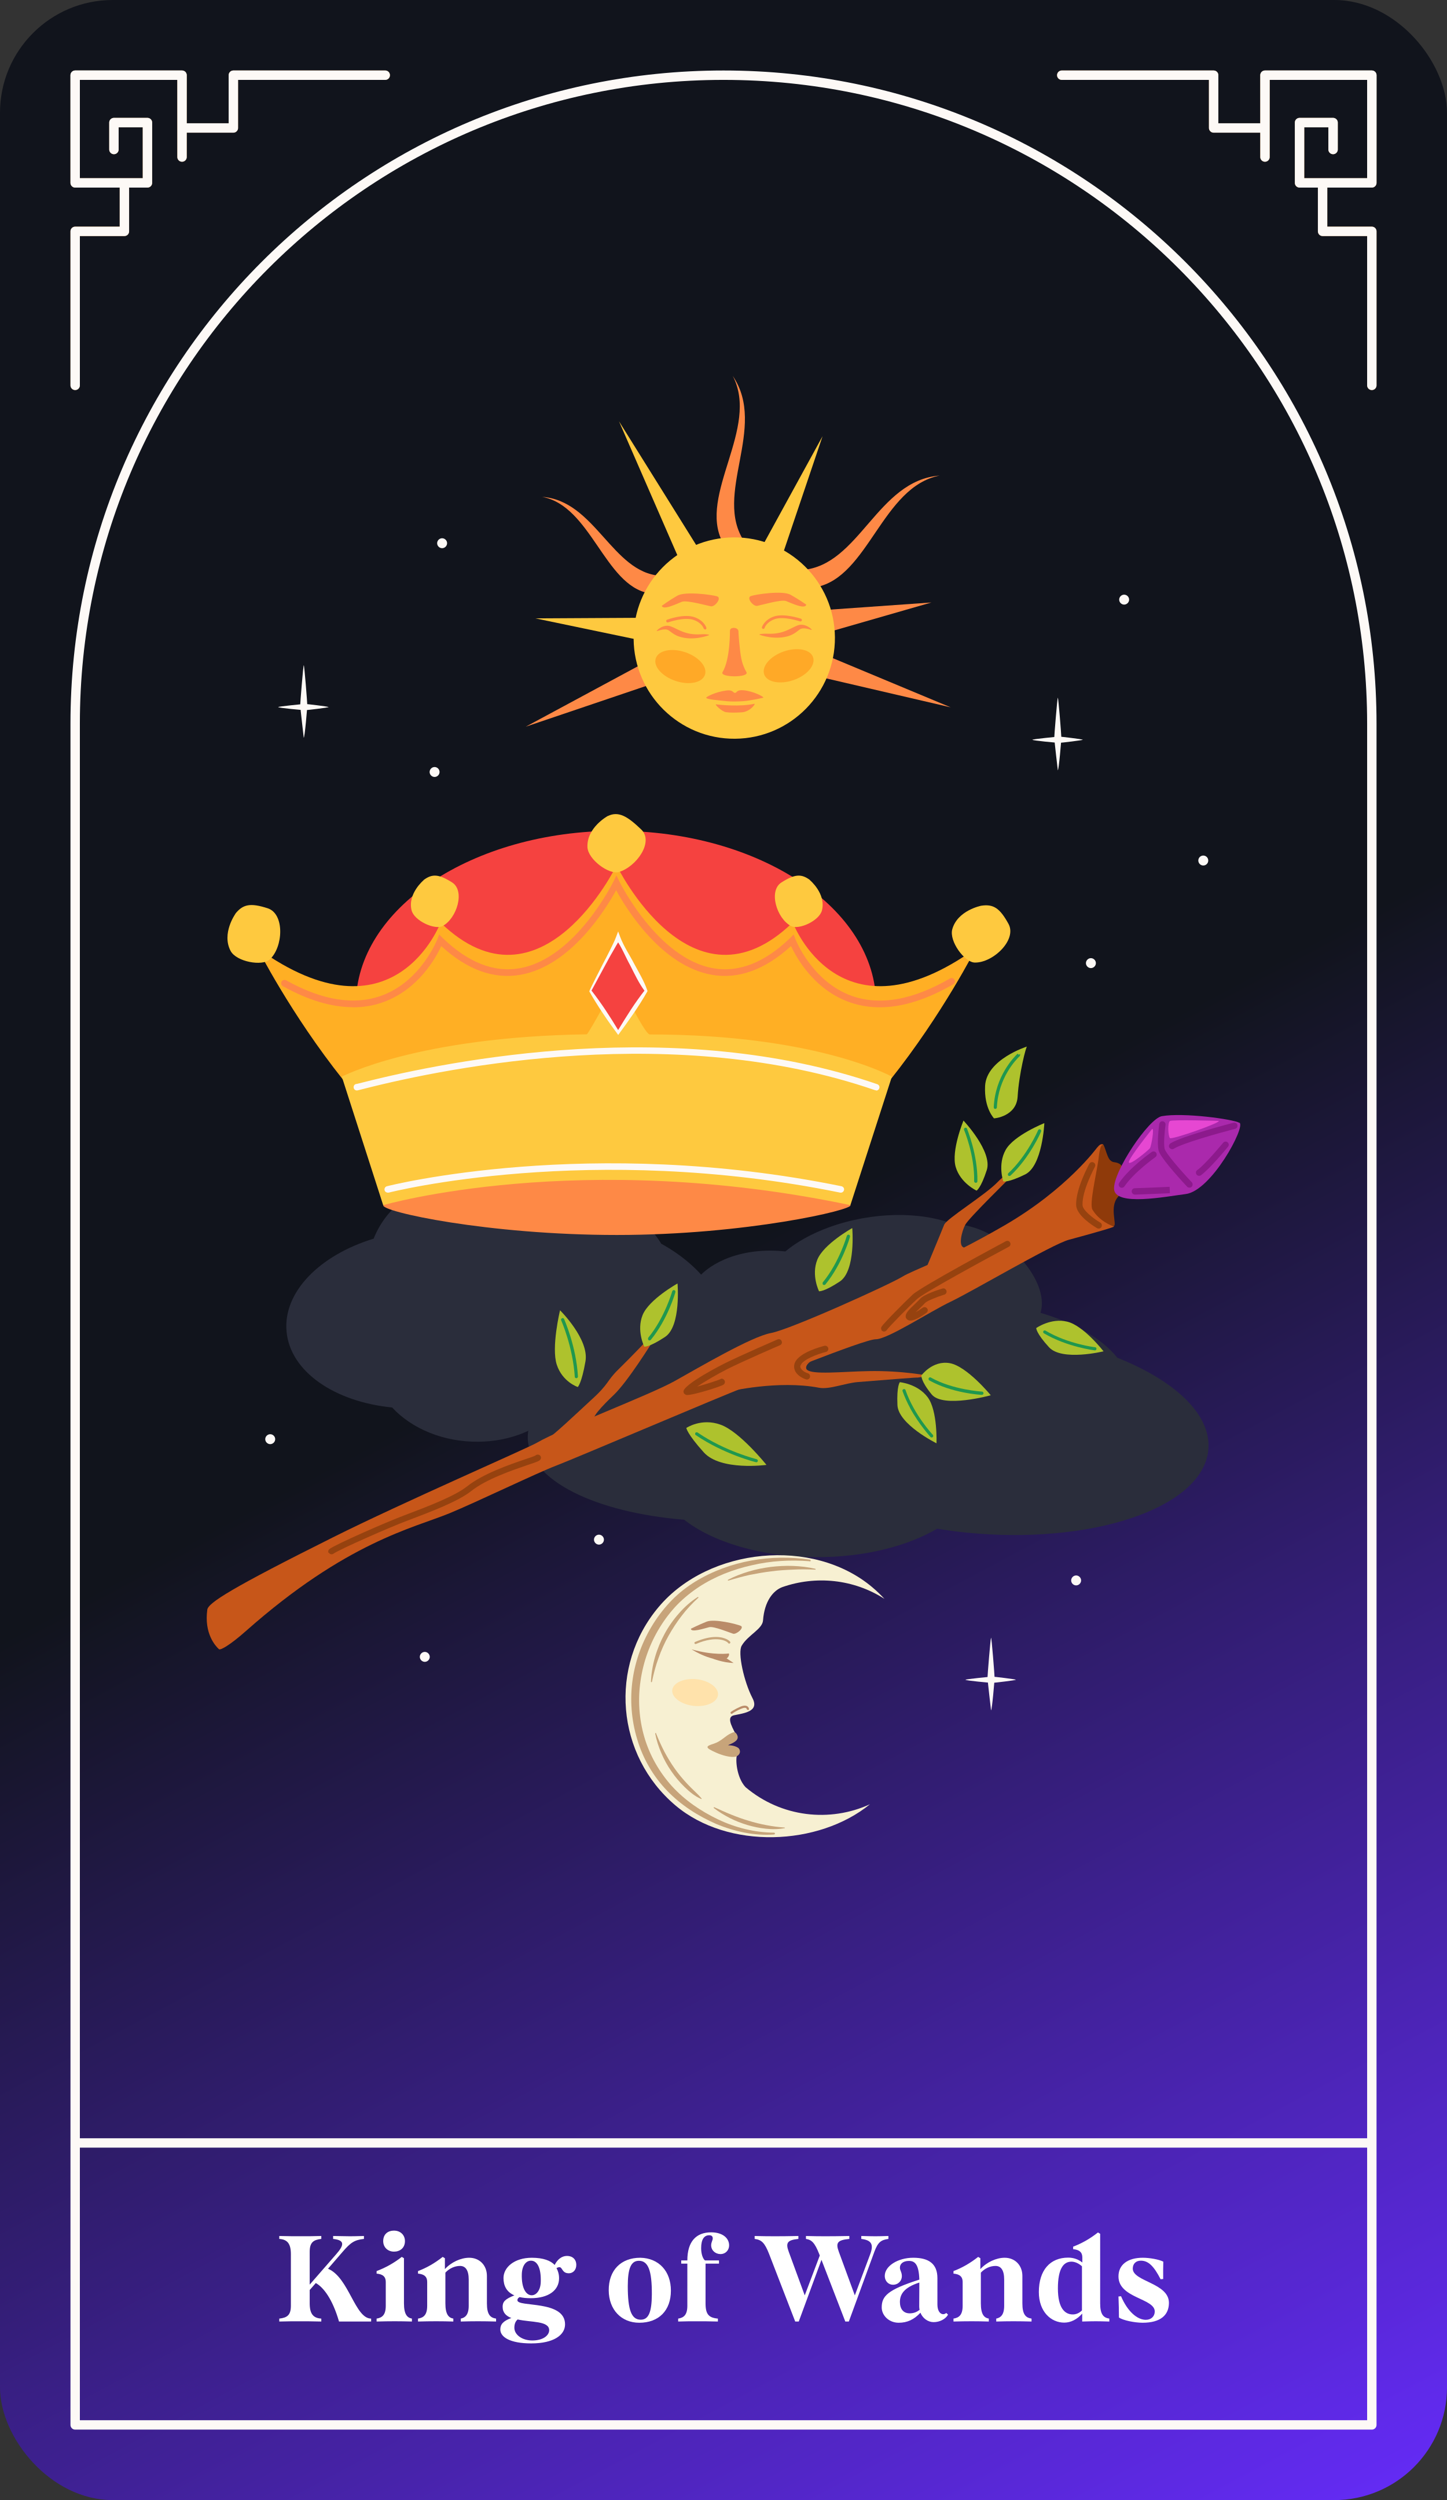 <svg width="154" height="266" viewBox="0 0 154 266" fill="none" xmlns="http://www.w3.org/2000/svg">
<rect x="0" y="0" width="154" height="266" fill="#333333" stroke="none"/>
<rect width="154" height="266" rx="12" fill="url(#paint0_linear_852_3498)"/>
<path d="M8 77C8 38.892 38.892 8 77 8V8C115.108 8 146 38.892 146 77V258H8V77Z" stroke="#FDF9F6" stroke-linejoin="round"/>
<path d="M113 8H129.164V13.615H134.627M134.627 16.708V8H146V19.458H140.76M141.875 15.906V13.042H138.307V19.458H140.76M140.76 19.458V24.615H146V41" stroke="url(#paint1_linear_852_3498)" stroke-linecap="round" stroke-linejoin="round"/>
<path d="M113 8H129.164V13.615H134.627M134.627 16.708V8H146V19.458H140.76M141.875 15.906V13.042H138.307V19.458H140.76M140.76 19.458V24.615H146V41" stroke="#FDF9F6" stroke-linecap="round" stroke-linejoin="round"/>
<path d="M41 8H24.836V13.615H19.373M19.373 16.708V8H8V19.458H13.24M12.125 15.906V13.042H15.693V19.458H13.24M13.24 19.458V24.615H8V41" stroke="url(#paint2_linear_852_3498)" stroke-linecap="round" stroke-linejoin="round"/>
<path d="M41 8H24.836V13.615H19.373M19.373 16.708V8H8V19.458H13.24M12.125 15.906V13.042H15.693V19.458H13.24M13.24 19.458V24.615H8V41" stroke="#FDF9F6" stroke-linecap="round" stroke-linejoin="round"/>
<path d="M146 228H8" stroke="#FDF9F6" stroke-linejoin="round"/>
<path d="M121.597 247.13C120.791 247.13 119.517 246.883 119.088 246.571C119.088 245.83 119.062 245.076 119.036 244.335L119.309 244.309C120.011 245.96 121.051 246.818 121.948 246.818C122.52 246.818 122.897 246.441 122.897 245.934C122.897 244.517 119.036 244.53 119.036 242.203C119.036 240.929 120.05 240.214 121.623 240.214C122.351 240.214 123.365 240.396 123.807 240.63C123.794 241.241 123.781 241.865 123.794 242.476L123.521 242.502C122.793 241.085 122.208 240.526 121.415 240.526C120.882 240.526 120.557 240.864 120.557 241.371C120.557 242.749 124.405 242.892 124.405 245.011C124.405 246.311 123.521 247.13 121.597 247.13Z" fill="white"/>
<path d="M113.265 247.117C111.848 247.117 110.561 245.947 110.561 243.867C110.561 241.527 111.77 240.201 113.681 240.201C114.24 240.201 114.747 240.37 115.189 240.721V240.175C115.189 239.642 114.877 239.356 114.214 239.304V239.031C115.085 238.706 115.982 238.212 116.853 237.523L117.087 237.666V245.063C117.087 246.233 117.425 246.597 118.062 246.688V247C116.671 246.961 116.567 246.961 115.176 247V246.155C114.656 246.753 113.98 247.117 113.265 247.117ZM114.175 246.246C114.526 246.246 114.864 246.103 115.15 245.817V241.124C114.825 240.825 114.409 240.63 114.032 240.63C113.174 240.63 112.589 241.397 112.589 243.477C112.589 245.544 113.304 246.246 114.175 246.246Z" fill="white"/>
<path d="M101.477 247V246.688C102.049 246.597 102.452 246.324 102.452 245.323V242.775C102.452 242.242 102.14 241.956 101.477 241.904V241.631C102.348 241.306 103.232 240.812 104.103 240.123L104.337 240.266V241.423C105.026 240.669 106.053 240.214 106.924 240.214C108.016 240.214 108.809 241.007 108.809 242.151V245.063C108.809 246.233 109.147 246.597 109.784 246.688V247C108.393 246.961 107.288 246.961 106.027 247V246.688C106.469 246.597 106.872 246.324 106.872 245.323V242.541C106.872 241.54 106.534 241.085 105.949 241.085C105.39 241.085 104.805 241.345 104.389 241.8V245.063C104.389 246.233 104.727 246.597 105.234 246.688V247C103.973 246.961 102.868 246.961 101.477 247Z" fill="white"/>
<path d="M95.645 247.13C94.579 247.13 93.838 246.324 93.838 245.505C93.838 244.296 94.462 243.62 97.842 242.541C97.79 240.942 97.387 240.552 96.737 240.552C96.126 240.552 95.775 240.851 95.775 241.267C95.775 241.579 95.983 241.735 95.983 242.177C95.983 242.658 95.606 243.087 95.034 243.087C94.566 243.087 94.163 242.71 94.163 242.138C94.163 241.111 95.541 240.214 97.192 240.214C98.856 240.214 99.766 240.864 99.766 242.385V245.193C99.766 245.869 100.065 246.22 100.377 246.22C100.494 246.22 100.585 246.181 100.715 246.09L100.897 246.272C100.637 246.74 100.013 247.065 99.363 247.065C98.778 247.065 98.206 246.675 97.959 246.064C97.27 246.805 96.542 247.13 95.645 247.13ZM96.815 246.129C97.14 246.129 97.504 246.051 97.868 245.752C97.842 245.635 97.829 245.518 97.829 245.388L97.842 242.918V242.853C96.217 243.373 95.775 244.101 95.775 244.92C95.775 245.635 96.126 246.129 96.815 246.129Z" fill="white"/>
<path d="M84.632 247L81.863 239.837C81.382 238.602 81.044 238.303 80.316 238.212V237.9C81.837 237.939 83.007 237.939 84.97 237.9V238.212C83.787 238.329 83.592 238.628 83.943 239.577L85.646 244.218L87.245 239.98L87.193 239.837C86.712 238.602 86.374 238.303 85.776 238.212V237.9C87.167 237.939 88.337 237.939 90.391 237.9V238.212C89.117 238.329 88.922 238.628 89.273 239.577L90.976 244.218L92.614 239.837C92.991 238.823 92.783 238.342 91.665 238.212V237.9C93.316 237.939 93.043 237.939 94.551 237.9V238.212C93.758 238.316 93.433 238.563 93.056 239.577L90.339 247H89.962L87.427 240.435L85.009 247H84.632Z" fill="white"/>
<path d="M72.177 247V246.688C72.749 246.597 73.152 246.324 73.152 245.323V240.838H72.502V240.5H73.152C73.152 238.485 74.088 237.51 75.687 237.51C76.883 237.51 77.598 238.108 77.598 238.901C77.598 239.395 77.234 239.824 76.675 239.824C76.142 239.824 75.687 239.434 75.687 238.888C75.687 238.563 75.856 238.355 75.856 238.16C75.856 237.926 75.726 237.822 75.479 237.822C74.959 237.822 74.621 238.225 74.621 239.2C74.621 239.772 74.777 240.279 75.024 240.5H76.519V240.838H75.089V245.063C75.089 246.233 75.427 246.597 76.402 246.688V247C75.544 246.974 74.829 246.974 74.166 246.974C73.503 246.974 72.879 246.974 72.177 247Z" fill="white"/>
<path d="M68.035 247.13C66.124 247.13 64.798 245.739 64.785 243.685C64.772 241.553 66.072 240.214 68.152 240.214C70.102 240.253 71.402 241.631 71.402 243.711C71.402 245.83 70.115 247.13 68.035 247.13ZM68.191 246.805C69.023 246.805 69.361 246.025 69.374 244.114C69.387 241.566 68.984 240.539 67.996 240.539C67.164 240.539 66.813 241.319 66.813 243.243C66.813 245.778 67.203 246.805 68.191 246.805Z" fill="white"/>
<path d="M56.536 249.328C54.274 249.328 53.247 248.652 53.247 247.846C53.247 247.313 53.533 246.949 54.417 246.624C53.871 246.416 53.494 246.065 53.494 245.428C53.494 244.908 53.741 244.609 54.742 244.219C53.91 243.855 53.585 243.192 53.585 242.373C53.585 241.242 54.729 240.215 56.601 240.215C57.823 240.215 58.616 240.527 59.032 240.982C59.318 240.397 59.786 240.02 60.345 240.02C60.917 240.02 61.333 240.371 61.333 240.982C61.333 241.463 61.034 241.866 60.527 241.866C59.812 241.866 59.864 241.216 59.539 241.216C59.435 241.216 59.331 241.255 59.227 241.32C59.396 241.619 59.5 241.983 59.5 242.399C59.5 243.66 58.408 244.518 56.484 244.518C56.029 244.518 55.639 244.479 55.301 244.401C55.132 244.505 55.067 244.583 55.067 244.739C55.067 245.506 60.137 244.687 60.137 247.3C60.137 248.418 58.967 249.328 56.536 249.328ZM56.588 244.206C57.095 244.206 57.524 243.66 57.55 242.802C57.602 241.372 57.212 240.527 56.51 240.527C56.003 240.527 55.574 241.008 55.535 241.931C55.483 243.491 56.003 244.206 56.588 244.206ZM56.653 249.016C57.81 249.016 58.447 248.47 58.447 247.924C58.447 246.91 56.536 247.105 55.093 246.78C54.859 246.975 54.742 247.261 54.742 247.664C54.742 248.405 55.561 249.016 56.653 249.016Z" fill="white"/>
<path d="M44.489 247V246.688C45.061 246.597 45.464 246.324 45.464 245.323V242.775C45.464 242.242 45.152 241.956 44.489 241.904V241.631C45.36 241.306 46.244 240.812 47.115 240.123L47.349 240.266V241.423C48.038 240.669 49.065 240.214 49.936 240.214C51.028 240.214 51.821 241.007 51.821 242.151V245.063C51.821 246.233 52.159 246.597 52.796 246.688V247C51.405 246.961 50.3 246.961 49.039 247V246.688C49.481 246.597 49.884 246.324 49.884 245.323V242.541C49.884 241.54 49.546 241.085 48.961 241.085C48.402 241.085 47.817 241.345 47.401 241.8V245.063C47.401 246.233 47.739 246.597 48.246 246.688V247C46.985 246.961 45.88 246.961 44.489 247Z" fill="white"/>
<path d="M41.94 239.564C41.251 239.564 40.783 239.083 40.783 238.446C40.783 237.744 41.238 237.328 41.94 237.328C42.603 237.328 43.097 237.783 43.097 238.446C43.097 239.187 42.551 239.564 41.94 239.564ZM40.081 247V246.688C40.653 246.597 41.056 246.324 41.056 245.323V242.775C41.056 242.242 40.744 241.956 40.081 241.904V241.631C40.952 241.306 41.888 240.812 42.759 240.123L42.993 240.266V245.063C42.993 246.233 43.331 246.597 43.838 246.688V247C42.577 246.961 41.472 246.961 40.081 247Z" fill="white"/>
<path d="M29.723 247V246.688C30.555 246.597 30.958 246.324 30.958 245.323V239.837C30.958 238.732 30.594 238.264 29.723 238.212V237.9C30.672 237.926 31.4 237.926 31.985 237.926C32.674 237.926 33.35 237.926 34.195 237.9V238.212C33.363 238.303 32.96 238.576 32.96 239.577V243.074L35.781 239.837C36.639 238.862 36.717 238.342 35.456 238.212V237.9C37.432 237.939 37.159 237.939 38.732 237.9V238.212C37.718 238.316 37.315 238.602 36.47 239.577L34.91 241.384C37.133 242.307 37.77 246.688 39.499 246.688V247H36.08C35.391 244.621 34.442 243.373 33.61 242.905L32.96 243.646V245.063C32.96 246.168 33.324 246.636 34.195 246.688V247C33.246 246.974 32.518 246.974 31.933 246.974C31.244 246.974 30.568 246.974 29.723 247Z" fill="white"/>
<path d="M116.632 102.473C116.632 102.76 116.39 103.002 116.102 103.002C115.815 103.002 115.573 102.76 115.573 102.473C115.573 102.185 115.815 101.943 116.102 101.943C116.39 101.943 116.632 102.185 116.632 102.473Z" fill="#FDF9F6"/>
<path d="M64.274 163.811C64.274 164.099 64.032 164.341 63.745 164.341C63.458 164.341 63.216 164.099 63.216 163.811C63.216 163.524 63.458 163.282 63.745 163.282C64.032 163.282 64.274 163.524 64.274 163.811Z" fill="#FDF9F6"/>
<path d="M46.781 82.137C46.781 82.424 46.539 82.666 46.252 82.666C45.965 82.666 45.723 82.424 45.723 82.137C45.723 81.849 45.965 81.607 46.252 81.607C46.539 81.607 46.781 81.849 46.781 82.137Z" fill="#FDF9F6"/>
<path d="M45.738 176.284C45.738 176.571 45.496 176.813 45.209 176.813C44.922 176.813 44.68 176.571 44.68 176.284C44.68 175.997 44.922 175.755 45.209 175.755C45.496 175.755 45.738 175.997 45.738 176.284Z" fill="#FDF9F6"/>
<path d="M120.169 63.798C120.169 64.085 119.927 64.327 119.64 64.327C119.353 64.327 119.111 64.085 119.111 63.798C119.111 63.51 119.353 63.269 119.64 63.269C119.927 63.269 120.169 63.51 120.169 63.798Z" fill="#FDF9F6"/>
<path d="M128.062 92.086C128.354 92.086 128.591 91.849 128.591 91.556C128.591 91.264 128.354 91.027 128.062 91.027C127.77 91.027 127.533 91.264 127.533 91.556C127.533 91.849 127.77 92.086 128.062 92.086Z" fill="#FDF9F6"/>
<path d="M115.059 168.15C115.059 168.438 114.817 168.679 114.53 168.679C114.243 168.679 114.001 168.438 114.001 168.15C114.001 167.863 114.243 167.621 114.53 167.621C114.817 167.621 115.059 167.863 115.059 168.15Z" fill="#FDF9F6"/>
<path d="M29.288 153.122C29.288 153.409 29.047 153.651 28.759 153.651C28.472 153.651 28.23 153.409 28.23 153.122C28.23 152.835 28.472 152.593 28.759 152.593C29.047 152.593 29.288 152.835 29.288 153.122Z" fill="#FDF9F6"/>
<path d="M47.583 57.796C47.583 58.083 47.341 58.325 47.053 58.325C46.766 58.325 46.524 58.083 46.524 57.796C46.524 57.508 46.766 57.267 47.053 57.267C47.341 57.267 47.583 57.508 47.583 57.796Z" fill="#FDF9F6"/>
<path d="M117.07 127.903C117.07 128.19 116.828 128.432 116.541 128.432C116.254 128.432 116.012 128.19 116.012 127.903C116.012 127.616 116.254 127.374 116.541 127.374C116.828 127.374 117.07 127.616 117.07 127.903Z" fill="#FDF9F6"/>
<path d="M104.612 137.035C104.612 137.322 104.37 137.564 104.083 137.564C103.795 137.564 103.553 137.322 103.553 137.035C103.553 136.748 103.795 136.506 104.083 136.506C104.37 136.506 104.612 136.748 104.612 137.035Z" fill="#FDF9F6"/>
<path d="M112.58 81.956C112.58 81.956 112.202 78.736 112.202 78.494C112.202 78.252 112.519 74.306 112.58 74.231C112.64 74.155 112.958 78.252 112.958 78.494C112.958 78.736 112.686 81.956 112.58 81.956Z" fill="#FDF9F6"/>
<path d="M112.731 79.037C112.534 79.037 109.873 78.795 109.873 78.705C109.873 78.644 112.534 78.372 112.731 78.372C112.927 78.372 115.18 78.644 115.241 78.705C115.301 78.75 112.927 79.037 112.731 79.037Z" fill="#FDF9F6"/>
<path d="M105.474 181.97C105.474 181.97 105.096 178.75 105.096 178.508C105.096 178.266 105.413 174.32 105.474 174.244C105.534 174.169 105.852 178.266 105.852 178.508C105.852 178.75 105.579 181.97 105.474 181.97Z" fill="#FDF9F6"/>
<path d="M105.61 179.051C105.413 179.051 102.752 178.809 102.752 178.718C102.752 178.658 105.413 178.386 105.61 178.386C105.807 178.386 108.059 178.658 108.12 178.718C108.18 178.764 105.807 179.051 105.61 179.051Z" fill="#FDF9F6"/>
<path d="M32.327 78.495C32.327 78.495 31.95 75.274 31.95 75.032C31.95 74.79 32.267 70.844 32.327 70.769C32.388 70.693 32.705 74.79 32.705 75.032C32.705 75.274 32.433 78.495 32.327 78.495Z" fill="#FDF9F6"/>
<path d="M32.464 75.562C32.267 75.562 29.606 75.32 29.606 75.229C29.606 75.169 32.267 74.897 32.464 74.897C32.66 74.897 34.913 75.169 34.974 75.229C35.034 75.275 32.66 75.562 32.464 75.562Z" fill="#FDF9F6"/>
<path d="M70.398 132.362C68.402 129.006 64.017 126.693 59.013 126.753C56.881 126.783 54.901 127.222 53.192 127.993C51.499 126.663 49.367 125.922 47.084 126.118C43.697 126.421 40.991 128.719 39.766 131.788C34.021 133.542 30.105 137.473 30.498 141.676C30.891 145.939 35.609 149.145 41.732 149.749C43.803 151.987 47.175 153.438 50.939 153.393C54.266 153.363 57.184 152.138 59.134 150.263C59.814 150.415 60.495 150.536 61.205 150.626C69.717 151.685 76.884 147.859 77.216 142.099C77.428 138.35 74.692 134.721 70.413 132.347L70.398 132.362Z" fill="#2A2D3B"/>
<path d="M56.171 153.106C56.367 157.521 63.383 160.922 72.817 161.693C75.826 164.052 80.906 165.624 86.742 165.67C91.912 165.715 96.539 164.521 99.744 162.646C100.772 162.812 101.831 162.963 102.919 163.069C116.027 164.354 127.488 160.59 128.546 154.663C129.226 150.808 125.326 147.013 118.915 144.458C117.297 142.432 114.394 140.753 110.736 139.68C111.854 136.112 106.457 130.276 101.407 130.231C97.975 128.885 92.865 128.915 88.314 130.548C86.379 131.244 84.776 132.151 83.582 133.149C81.389 132.907 79.091 133.149 77.111 133.995C74.162 135.265 72.757 137.488 73.089 139.695C71.169 140.95 69.793 142.326 69.007 143.687C61.266 145.576 55.989 149.19 56.171 153.121V153.106Z" fill="#2A2D3B"/>
<path d="M79.242 57.659C78.456 57.659 77.685 57.659 76.898 57.674C74.268 52.64 80.875 45.534 77.987 40C81.722 45.519 75.825 52.624 79.242 57.659Z" fill="#FE8946"/>
<path d="M85.426 60.623C85.91 61.242 86.394 61.847 86.862 62.467C92.441 61.379 93.878 51.793 100.001 50.599C93.349 51.113 91.474 60.154 85.411 60.638L85.426 60.623Z" fill="#FE8946"/>
<path d="M70.261 61.257C69.989 61.696 69.445 62.603 69.052 63.117C64.335 62.255 62.883 53.804 57.697 52.866C63.322 53.244 65.151 60.91 70.261 61.257Z" fill="#FE8946"/>
<path d="M74.314 58.34L72.257 59.459L65.877 44.823L74.314 58.34Z" fill="#FEC93F"/>
<path d="M68.1 65.732L67.873 68.061L56.987 65.793L68.1 65.732Z" fill="#FEC93F"/>
<path d="M68.251 70.691L69.143 72.853L55.959 77.314L68.251 70.691Z" fill="#FE8946"/>
<path d="M87.528 72.083L88.238 69.86L101.18 75.258L87.528 72.083Z" fill="#FE8946"/>
<path d="M88.405 67.185L87.982 64.887L99.124 64.101L88.405 67.185Z" fill="#FE8946"/>
<path d="M83.294 58.99L81.162 58.053L87.543 46.411L83.294 58.99Z" fill="#FEC93F"/>
<path d="M88.858 67.804C88.903 73.715 84.141 78.553 78.229 78.599C72.318 78.644 67.48 73.882 67.434 67.97C67.389 62.059 72.151 57.221 78.063 57.175C83.975 57.13 88.813 61.892 88.858 67.804Z" fill="#FEC93F"/>
<path d="M85.804 64.327C85.804 64.327 84.988 63.752 84.141 63.283C83.294 62.8 80.407 63.238 79.908 63.42C79.409 63.601 80.15 64.538 80.588 64.463C81.011 64.387 83.143 63.752 83.657 63.949C84.171 64.145 85.668 64.871 85.804 64.342V64.327Z" fill="#FE8946"/>
<path d="M70.443 64.448C70.443 64.448 71.244 63.858 72.091 63.375C72.938 62.891 75.825 63.284 76.324 63.45C76.838 63.617 76.098 64.584 75.659 64.509C75.221 64.433 73.104 63.828 72.575 64.025C72.046 64.221 70.579 64.977 70.428 64.448H70.443Z" fill="#FE8946"/>
<path d="M75.418 67.594C75.418 67.594 73.77 68.244 72.243 67.715C71.759 67.548 71.396 67.231 71.184 67.08C70.746 66.777 69.99 67.17 69.899 67.14C69.824 67.11 70.595 66.354 71.381 66.641C72.167 66.928 72.908 67.579 74.541 67.488C75.236 67.442 75.629 67.548 75.418 67.594Z" fill="#FE8946"/>
<path d="M75.04 66.974C75.04 66.974 74.919 66.928 74.889 66.868C74.874 66.808 74.662 66.248 73.83 65.961C72.832 65.598 71.124 66.218 71.109 66.218C71.033 66.248 70.943 66.218 70.912 66.127C70.882 66.052 70.912 65.961 71.003 65.931C71.079 65.9 72.832 65.265 73.936 65.674C74.904 66.021 75.146 66.702 75.176 66.777C75.206 66.853 75.161 66.944 75.085 66.974C75.07 66.974 75.055 66.974 75.04 66.974Z" fill="#FE8946"/>
<path d="M80.875 67.548C80.875 67.548 82.538 68.168 84.065 67.623C84.549 67.442 84.912 67.124 85.108 66.973C85.547 66.671 86.318 67.049 86.393 67.019C86.469 66.988 85.683 66.248 84.897 66.535C84.111 66.837 83.37 67.487 81.752 67.427C81.056 67.397 80.663 67.502 80.875 67.548Z" fill="#FE8946"/>
<path d="M81.238 66.927C81.117 66.897 81.072 66.806 81.087 66.731C81.117 66.655 81.344 65.975 82.312 65.612C83.4 65.204 85.169 65.808 85.245 65.824C85.32 65.854 85.366 65.945 85.335 66.02C85.305 66.096 85.214 66.141 85.139 66.111C85.124 66.111 83.4 65.521 82.417 65.884C81.586 66.202 81.389 66.746 81.374 66.806C81.359 66.867 81.299 66.912 81.223 66.912L81.238 66.927Z" fill="#FE8946"/>
<path d="M77.686 67.064C77.686 67.064 77.731 70.133 76.9 71.509C76.537 72.099 79.787 72.114 79.439 71.509C79.001 70.738 78.865 70.118 78.744 69.029C78.623 67.941 78.593 67.351 78.593 67.17C78.563 66.701 77.701 66.701 77.701 67.064H77.686Z" fill="#FE8946"/>
<path d="M81.254 74.23C81.254 74.23 79.848 74.563 79.031 74.608C78.547 74.638 77.822 74.653 77.383 74.608C76.521 74.517 75.161 74.411 75.161 74.23C75.161 74.139 76.128 73.625 77.262 73.474C78.064 73.353 77.988 73.746 78.245 73.716C78.442 73.701 78.366 73.368 79.167 73.444C80.195 73.55 81.299 74.124 81.239 74.23H81.254Z" fill="#FE8946"/>
<path d="M76.204 74.94C76.672 75.001 78.759 75.212 80.286 74.88C80.467 74.834 79.847 75.726 78.955 75.787C78.23 75.832 77.7 75.832 77.262 75.772C76.823 75.711 76.022 74.925 76.204 74.94Z" fill="#FE8946"/>
<path d="M75.025 71.796C74.737 72.642 73.346 72.93 71.895 72.446C70.459 71.962 69.506 70.889 69.793 70.042C70.081 69.195 71.472 68.908 72.923 69.392C74.359 69.876 75.312 70.949 75.025 71.796Z" fill="#FFA927"/>
<path d="M81.33 71.751C81.617 72.583 83.023 72.855 84.459 72.356C85.896 71.857 86.818 70.769 86.531 69.922C86.243 69.09 84.837 68.818 83.401 69.317C81.965 69.816 81.042 70.905 81.33 71.751Z" fill="#FFA927"/>
<path d="M79.348 190.148C78.38 189.12 78.244 187.109 78.456 186.686C78.894 185.854 76.899 185.809 76.899 185.809C77.277 185.461 78.773 185.401 78.305 184.509C77.776 183.511 77.352 182.664 78.123 182.498C79.182 182.271 80.83 182.105 80.089 180.683C79.182 178.945 78.486 175.83 78.94 175.089C79.605 173.955 81.147 173.336 81.208 172.398C81.359 170.372 82.281 169.223 83.264 168.86C86.817 167.62 90.838 167.998 94.135 170.115C93.726 169.677 93.303 169.268 92.834 168.875C86.514 163.538 75.447 164.642 70.11 170.962C64.773 177.282 65.559 186.731 71.879 192.083C77.473 196.815 87.119 196.422 92.592 191.962C88.329 193.913 83.158 193.368 79.348 190.148Z" fill="#F7F0D2"/>
<path d="M79.62 181.939C79.62 181.939 79.484 181.909 79.469 181.833C79.469 181.833 79.469 181.758 79.393 181.728C79.302 181.682 79.136 181.697 78.924 181.788C78.289 182.045 77.942 182.302 77.942 182.317C77.881 182.363 77.82 182.347 77.775 182.302C77.73 182.257 77.745 182.181 77.79 182.136C77.79 182.136 78.153 181.864 78.818 181.576C79.106 181.455 79.348 181.44 79.514 181.531C79.68 181.622 79.71 181.788 79.71 181.818C79.71 181.879 79.68 181.939 79.62 181.954V181.939Z" fill="#BA8C69"/>
<path d="M77.791 184.418C77.231 184.66 76.778 185.25 76.007 185.507C75.1 185.794 74.949 185.915 76.219 186.474C76.748 186.716 77.836 187.079 78.396 186.867C78.91 186.58 78.774 186.127 78.562 185.96C78.108 185.658 77.473 185.688 77.473 185.688C77.7 185.552 77.882 185.552 78.245 185.28C78.517 185.083 78.592 184.841 78.426 184.539C78.229 184.191 78.063 184.297 77.791 184.418Z" fill="#C7A47A"/>
<path d="M73.602 175.482C73.602 175.482 75.961 176.994 77.352 176.45C77.352 176.45 77.699 176.133 77.563 175.921C77.563 175.921 75.976 176.163 73.602 175.482Z" fill="#BA8C69"/>
<path d="M77.624 174.878C77.624 174.878 77.503 174.862 77.488 174.802C77.367 174.621 76.308 173.955 74.071 174.908C74.01 174.938 73.935 174.908 73.919 174.847C73.889 174.787 73.919 174.711 73.98 174.696C75.84 173.895 76.883 174.182 77.352 174.409C77.518 174.5 77.699 174.621 77.73 174.726C77.73 174.787 77.699 174.862 77.639 174.862L77.624 174.878Z" fill="#C7A47A"/>
<path d="M75.749 176.435C75.825 176.45 76.898 176.903 78.077 176.933L77.337 176.45H75.734L75.749 176.435Z" fill="#BA8C69"/>
<path d="M73.527 173.291C73.527 173.291 74.373 172.867 75.205 172.535C76.052 172.202 78.456 172.807 78.849 172.988C79.242 173.185 78.365 173.926 78.017 173.82C77.669 173.714 75.976 173.003 75.477 173.124C74.978 173.245 73.512 173.744 73.527 173.276V173.291Z" fill="#BA8C69"/>
<path d="M76.415 180.335C76.324 181.121 75.175 181.636 73.829 181.499C72.484 181.348 71.471 180.592 71.546 179.821C71.622 179.05 72.786 178.521 74.132 178.657C75.477 178.808 76.49 179.564 76.415 180.335Z" fill="#FFE2AB"/>
<path d="M86.167 166.109C84.111 165.943 82.024 166.064 80.028 166.533C78.033 166.971 76.097 167.727 74.404 168.831C73.557 169.39 72.771 170.025 72.061 170.751C71.365 171.477 70.745 172.293 70.216 173.155C69.158 174.878 68.462 176.814 68.175 178.809C67.873 180.805 68.009 182.861 68.568 184.797C69.127 186.732 70.156 188.531 71.501 190.028C72.862 191.525 74.585 192.704 76.43 193.581C78.275 194.458 80.301 194.972 82.372 194.987C82.432 194.987 82.478 195.032 82.478 195.078C82.478 195.123 82.432 195.168 82.387 195.183C80.285 195.335 78.169 194.866 76.234 194.065C74.298 193.218 72.484 192.069 71.002 190.527C69.521 189 68.417 187.095 67.812 185.038C67.192 182.997 67.026 180.805 67.328 178.704C67.631 176.587 68.402 174.546 69.536 172.747C70.11 171.839 70.76 171.008 71.516 170.237C72.272 169.466 73.119 168.816 74.026 168.256C77.67 166.049 82.07 165.323 86.197 165.943C86.257 165.943 86.288 166.003 86.272 166.049C86.272 166.094 86.212 166.14 86.167 166.14V166.109Z" fill="#C7A47A"/>
<path d="M76.022 192.281C76.627 192.553 77.216 192.825 77.821 193.067C78.426 193.309 79.031 193.536 79.666 193.717C80.286 193.914 80.921 194.065 81.556 194.186C82.191 194.307 82.841 194.397 83.491 194.443C83.521 194.443 83.551 194.473 83.536 194.503C82.826 194.639 82.16 194.639 81.495 194.564C80.83 194.503 80.165 194.352 79.53 194.171C78.895 193.974 78.26 193.732 77.67 193.43C77.08 193.127 76.506 192.78 75.977 192.371C75.946 192.356 75.946 192.311 75.977 192.296C75.992 192.281 76.022 192.266 76.037 192.281H76.022Z" fill="#C7A47A"/>
<path d="M69.823 184.434C70.095 185.099 70.382 185.749 70.715 186.384C71.048 187.004 71.41 187.609 71.819 188.184C72.227 188.758 72.68 189.302 73.164 189.816C73.406 190.073 73.663 190.33 73.92 190.572C74.177 190.814 74.434 191.071 74.661 191.343C74.676 191.374 74.676 191.404 74.661 191.419C73.935 191.117 73.376 190.633 72.847 190.119C72.317 189.605 71.849 189.045 71.441 188.441C71.017 187.836 70.67 187.201 70.382 186.52C70.095 185.855 69.868 185.16 69.732 184.449C69.732 184.419 69.732 184.389 69.778 184.389C69.808 184.389 69.823 184.389 69.838 184.419L69.823 184.434Z" fill="#C7A47A"/>
<path d="M74.314 169.995C73.678 170.585 73.074 171.22 72.56 171.9C72.031 172.58 71.562 173.306 71.138 174.062C70.715 174.818 70.367 175.604 70.08 176.421C69.778 177.237 69.566 178.069 69.385 178.93C69.385 178.961 69.354 178.976 69.324 178.976C69.294 178.976 69.279 178.945 69.279 178.915C69.354 177.146 69.884 175.392 70.73 173.835C71.154 173.049 71.668 172.323 72.257 171.658C72.847 170.978 73.512 170.388 74.253 169.919C74.283 169.904 74.314 169.919 74.329 169.934C74.329 169.965 74.329 169.98 74.329 170.01L74.314 169.995Z" fill="#C7A47A"/>
<path d="M86.757 167.001C85.971 166.971 85.199 166.956 84.413 167.001C83.642 167.031 82.856 167.077 82.1 167.182C81.329 167.273 80.573 167.409 79.802 167.56C79.046 167.727 78.29 167.938 77.534 168.165C77.504 168.165 77.474 168.165 77.459 168.135C77.459 168.105 77.458 168.09 77.489 168.075C78.184 167.712 78.94 167.424 79.696 167.198C80.452 166.971 81.238 166.82 82.024 166.714C82.811 166.623 83.612 166.578 84.398 166.608C85.184 166.638 85.986 166.729 86.757 166.91C86.787 166.91 86.802 166.941 86.802 166.971C86.802 167.001 86.772 167.016 86.742 167.016L86.757 167.001Z" fill="#C7A47A"/>
<path d="M112.777 127.072C112.777 127.072 116.934 122.218 117.297 121.765C117.524 121.493 117.751 123.065 118.159 123.443C118.522 123.776 118.643 123.549 119.157 123.836C119.761 124.169 119.898 126.331 118.975 127.359C118.053 128.402 118.885 130.277 118.552 130.443C118.401 130.519 114.802 130.353 114.682 130.489C114.561 130.625 112.535 127.404 112.535 127.404L112.761 127.057L112.777 127.072Z" fill="#8F3A0A"/>
<path d="M116.783 122.067C116.783 122.067 113.578 126.512 106.895 130.383C100.213 134.238 97.37 135.024 95.995 135.856C94.634 136.687 84.156 141.435 82.055 141.828C79.968 142.206 74.435 145.472 71.774 146.953C69.113 148.435 59.769 151.973 57.169 153.485C56.11 154.104 42.866 159.85 35.458 163.554C24.647 168.951 22.153 170.539 22.062 171.265C21.714 173.805 22.924 175.12 23.302 175.468C23.453 175.604 24.466 175.044 26.174 173.533C36.879 164.053 43.985 162.586 47.855 160.999C50.713 159.82 57.199 156.69 59.195 155.934C61.19 155.178 77.247 148.329 78.895 147.739C80.543 147.15 91.912 142.493 93.198 142.493C94.483 142.493 98.882 139.59 101.195 138.486C103.509 137.383 111.93 132.409 113.744 131.91C116.33 131.214 118.764 130.519 118.552 130.488C118.31 130.443 116.965 129.884 116.269 128.704C115.922 128.13 116.632 125.182 116.904 123.382C116.935 123.141 117.056 121.674 117.418 121.81C117.418 121.81 117.207 121.523 116.783 122.082V122.067Z" fill="#C75619"/>
<path d="M86.379 144.807C85.834 145.079 85.683 145.532 85.865 145.714C86.424 146.303 89.675 145.925 92.426 145.88C96.1 145.804 98.912 146.394 98.912 146.394L97.612 146.576C97.869 146.515 94.725 146.772 91.308 147.044C89.947 147.15 88.284 147.861 87.165 147.649C82.796 146.817 77.625 148.042 77.625 148.042L86.364 144.822L86.379 144.807Z" fill="#C75619"/>
<path d="M102.602 132.726C101.967 132.62 102.344 131.048 102.722 130.322C103.1 129.581 107.591 125.242 108.044 124.728C108.437 124.275 107.198 124.698 106.185 125.756C104.854 127.147 100.742 129.657 100.485 130.307C100.228 130.972 97.884 136.582 97.884 136.582L102.602 132.741V132.726Z" fill="#C75619"/>
<path d="M63.428 151.064C62.612 151.125 64.184 149.492 65.318 148.419C66.8 147.013 69.4 142.825 69.4 142.825C69.4 142.825 70.277 141.04 69.582 141.812C68.886 142.583 67.329 144.215 65.817 145.697C64.502 146.982 64.895 147.179 62.839 149.023C61.795 149.976 58.514 153.121 57.698 153.499C56.882 153.877 64.335 150.989 63.413 151.049L63.428 151.064Z" fill="#C75619"/>
<path d="M114.712 128.825C114.606 128.629 114.546 128.432 114.531 128.236C114.47 126.497 115.876 123.927 115.937 123.821C116.027 123.654 116.239 123.594 116.39 123.685C116.557 123.775 116.617 123.987 116.526 124.138C116.526 124.169 115.15 126.648 115.211 128.205C115.211 128.75 116.33 129.627 117.101 130.08C117.267 130.171 117.313 130.382 117.222 130.549C117.131 130.715 116.919 130.76 116.753 130.67C116.572 130.564 115.196 129.747 114.712 128.825Z" fill="#96420F"/>
<path d="M93.818 141.495C93.757 141.389 93.757 141.268 93.818 141.162C94.075 140.754 96.282 138.532 97.144 137.73C98.096 136.853 106.684 132.257 107.047 132.061C107.213 131.97 107.41 132.03 107.501 132.197C107.591 132.363 107.531 132.575 107.364 132.65C104.9 133.966 98.338 137.534 97.597 138.214C96.569 139.167 94.559 141.223 94.377 141.51C94.271 141.661 94.075 141.722 93.909 141.616C93.863 141.586 93.818 141.54 93.787 141.495H93.818Z" fill="#96420F"/>
<path d="M96.433 140.255C96.433 140.255 96.388 140.149 96.388 140.089C96.358 139.741 96.675 139.393 97.431 138.683C97.627 138.486 97.809 138.32 97.915 138.199C98.323 137.715 99.971 137.186 100.304 137.095C100.485 137.035 100.666 137.141 100.727 137.322C100.787 137.503 100.682 137.685 100.5 137.745C99.653 138.002 98.625 138.426 98.444 138.637C98.323 138.773 98.126 138.97 97.9 139.182C97.779 139.303 97.597 139.469 97.446 139.62C97.673 139.484 97.945 139.318 98.202 139.136C98.353 139.03 98.565 139.061 98.671 139.212C98.792 139.348 98.746 139.575 98.595 139.681C97.612 140.391 96.947 140.648 96.599 140.421C96.539 140.376 96.478 140.331 96.448 140.255H96.433Z" fill="#96420F"/>
<path d="M72.772 148.163C72.772 148.163 72.742 148.103 72.742 148.088C72.606 147.332 77.066 145.079 77.111 145.064C78.804 144.217 82.72 142.524 82.75 142.509C82.917 142.433 83.128 142.509 83.189 142.69C83.264 142.856 83.189 143.053 83.007 143.128C82.962 143.144 79.076 144.822 77.398 145.668C76.294 146.228 75.009 146.984 74.193 147.528C75.145 147.271 76.4 146.863 76.627 146.757C76.778 146.636 76.975 146.681 77.081 146.833C77.202 146.984 77.156 147.211 77.005 147.316C76.763 147.513 73.664 148.481 73.089 148.42C72.968 148.42 72.817 148.299 72.757 148.193L72.772 148.163Z" fill="#96420F"/>
<path d="M34.974 165.246C34.898 165.095 34.928 164.914 35.065 164.808C35.76 164.294 41.097 161.95 43.032 161.225C45.557 160.272 48.4 159.184 49.715 158.14C51.408 156.795 54.221 155.827 55.914 155.253C56.383 155.101 56.866 154.935 56.987 154.859C57.093 154.754 57.26 154.739 57.395 154.799C57.562 154.89 57.622 155.101 57.532 155.253C57.426 155.434 57.244 155.51 56.141 155.872C54.599 156.402 51.741 157.369 50.154 158.639C48.763 159.743 45.86 160.847 43.289 161.814C41.475 162.495 36.108 164.853 35.488 165.307C35.337 165.413 35.125 165.382 35.019 165.231C35.019 165.231 35.004 165.201 34.989 165.186L34.974 165.246Z" fill="#96420F"/>
<path d="M84.655 145.925C84.489 145.622 84.474 145.29 84.595 144.987C85.064 143.869 87.468 143.264 87.74 143.188C87.921 143.143 88.103 143.264 88.148 143.43C88.193 143.612 88.088 143.793 87.906 143.838C86.999 144.065 85.472 144.64 85.215 145.245C85.154 145.365 85.154 145.471 85.26 145.623C85.427 145.895 85.82 146.076 85.971 146.106C86.152 146.167 86.258 146.348 86.198 146.53C86.152 146.711 85.956 146.817 85.774 146.756C85.699 146.726 85.003 146.515 84.671 145.955C84.671 145.955 84.656 145.925 84.64 145.91L84.655 145.925Z" fill="#96420F"/>
<path d="M131.917 119.467C131.237 119.074 125.945 118.348 123.647 118.756C122.241 119.014 118.446 124.668 118.567 126.513C118.688 128.372 124.04 127.314 126.187 127.042C128.924 126.709 132.598 119.86 131.917 119.452V119.467Z" fill="#AA29AC"/>
<path d="M123.421 122.688C123.36 122.567 123.315 122.476 123.3 122.385C123.118 121.614 123.345 119.785 123.376 119.588C123.406 119.407 123.572 119.271 123.754 119.301C123.935 119.331 124.071 119.498 124.041 119.679C123.965 120.208 123.814 121.675 123.95 122.234C124.041 122.642 125.492 124.366 126.838 125.787C126.959 125.923 126.959 126.135 126.823 126.271C126.687 126.392 126.475 126.392 126.339 126.256C125.915 125.802 123.95 123.686 123.421 122.688Z" fill="#8C1A8C"/>
<path d="M119.096 126.195C119.036 126.089 119.036 125.953 119.111 125.847C120.245 124.199 122.483 122.627 122.573 122.567C122.725 122.461 122.936 122.491 123.042 122.642C123.148 122.793 123.118 123.005 122.967 123.111C122.951 123.126 120.729 124.683 119.671 126.225C119.565 126.377 119.353 126.422 119.202 126.316C119.157 126.286 119.126 126.241 119.096 126.195Z" fill="#8C1A8C"/>
<path d="M124.449 122.098C124.358 121.947 124.419 121.75 124.57 121.644C125.779 120.888 131.056 119.512 131.283 119.452C131.464 119.407 131.646 119.512 131.691 119.694C131.736 119.875 131.63 120.057 131.449 120.102C129.589 120.586 125.825 121.644 124.933 122.219C124.781 122.324 124.57 122.264 124.464 122.113C124.464 122.113 124.464 122.113 124.464 122.098H124.449Z" fill="#8C1A8C"/>
<path d="M127.321 124.924C127.246 124.773 127.276 124.592 127.427 124.486C128.259 123.911 130.164 121.598 130.179 121.583C130.3 121.432 130.512 121.417 130.648 121.538C130.799 121.659 130.814 121.87 130.693 122.006C130.617 122.112 128.712 124.41 127.805 125.045C127.654 125.151 127.442 125.106 127.337 124.955C127.337 124.955 127.337 124.939 127.321 124.924Z" fill="#8C1A8C"/>
<path d="M120.487 126.921C120.487 126.921 120.442 126.83 120.442 126.769C120.442 126.588 120.578 126.422 120.774 126.422C122.271 126.376 124.479 126.271 124.479 126.271L124.509 126.951C124.509 126.951 122.286 127.057 120.79 127.102C120.654 127.102 120.548 127.026 120.487 126.921Z" fill="#8C1A8C"/>
<path d="M129.68 119.255C129.68 119.255 124.751 119.104 124.509 119.27C124.267 119.437 124.298 120.813 124.509 121.085C124.676 121.311 130.179 119.361 129.68 119.255Z" fill="#E647D2"/>
<path d="M122.619 120.117C122.619 120.117 120.109 123.232 120.139 123.655C120.17 124.094 122.211 122.385 122.377 122.174C122.528 121.962 122.876 120.012 122.619 120.117Z" fill="#E647D2"/>
<path d="M111.145 119.512C111.145 119.512 110.948 124.048 109.104 124.955C107.259 125.862 106.775 125.696 106.775 125.696C106.775 125.696 106.156 123.897 107.032 122.339C107.909 120.782 111.145 119.497 111.145 119.497V119.512Z" fill="#AEC22D"/>
<path d="M107.275 125.031C107.275 125.031 107.244 124.88 107.305 124.835C109.331 122.945 110.465 120.284 110.48 120.253C110.51 120.163 110.616 120.132 110.707 120.163C110.797 120.193 110.828 120.299 110.797 120.389C110.797 120.42 109.618 123.141 107.547 125.076C107.471 125.137 107.365 125.137 107.305 125.076C107.305 125.076 107.29 125.046 107.275 125.046V125.031Z" fill="#1F974F"/>
<path d="M99.669 153.56C99.669 153.56 95.602 151.549 95.511 149.493C95.421 147.437 95.768 147.059 95.768 147.059C95.768 147.059 97.658 147.225 98.732 148.661C99.805 150.098 99.669 153.575 99.669 153.575V153.56Z" fill="#AEC22D"/>
<path d="M96.857 149.795C96.554 149.235 96.282 148.646 96.055 148.011C96.025 147.92 96.071 147.829 96.161 147.799C96.252 147.769 96.343 147.799 96.373 147.905C97.28 150.521 99.246 152.637 99.276 152.652C99.336 152.728 99.336 152.834 99.276 152.894C99.215 152.955 99.094 152.955 99.034 152.894C99.034 152.879 97.84 151.609 96.857 149.81V149.795Z" fill="#1F974F"/>
<path d="M90.704 130.67C90.704 130.67 91.097 135.191 89.388 136.34C87.68 137.474 87.166 137.383 87.166 137.383C87.166 137.383 86.319 135.689 86.984 134.026C87.65 132.363 90.688 130.67 90.688 130.67H90.704Z" fill="#AEC22D"/>
<path d="M87.559 136.612C87.559 136.612 87.528 136.475 87.574 136.43C89.328 134.298 90.114 131.516 90.129 131.486C90.159 131.395 90.25 131.35 90.34 131.365C90.431 131.395 90.477 131.486 90.461 131.577C90.461 131.607 89.66 134.449 87.846 136.657C87.785 136.732 87.68 136.732 87.604 136.687C87.589 136.687 87.574 136.657 87.559 136.642V136.612Z" fill="#1F974F"/>
<path d="M81.572 155.858C81.572 155.858 76.703 156.523 74.904 154.528C73.105 152.532 73.044 151.927 73.044 151.927C73.044 151.927 74.647 150.839 76.688 151.58C78.729 152.305 81.572 155.858 81.572 155.858Z" fill="#AEC22D"/>
<path d="M73.997 152.638C73.997 152.638 73.967 152.517 73.997 152.457C74.058 152.381 74.163 152.366 74.239 152.411C77.172 154.422 80.498 155.239 80.528 155.254C80.619 155.284 80.68 155.375 80.65 155.45C80.634 155.541 80.544 155.601 80.453 155.571C80.423 155.571 77.036 154.724 74.043 152.683C74.012 152.668 73.997 152.653 73.982 152.623L73.997 152.638Z" fill="#1F974F"/>
<path d="M72.107 136.565C72.107 136.565 72.5 141.086 70.792 142.235C69.083 143.369 68.569 143.278 68.569 143.278C68.569 143.278 67.723 141.585 68.388 139.922C69.053 138.259 72.092 136.565 72.092 136.565H72.107Z" fill="#AEC22D"/>
<path d="M68.978 142.507C68.978 142.507 68.948 142.371 68.993 142.326C70.747 140.194 71.533 137.412 71.548 137.382C71.578 137.291 71.669 137.246 71.76 137.261C71.85 137.291 71.896 137.382 71.881 137.472C71.881 137.503 71.079 140.345 69.265 142.552C69.205 142.628 69.099 142.628 69.023 142.583C69.008 142.583 68.993 142.552 68.978 142.537V142.507Z" fill="#1F974F"/>
<path d="M59.603 139.408C59.603 139.408 62.718 142.477 62.31 144.836C61.902 147.195 61.493 147.573 61.493 147.573C61.493 147.573 59.861 147.043 59.256 145.199C58.651 143.354 59.603 139.408 59.603 139.408Z" fill="#AEC22D"/>
<path d="M61.176 146.545C60.98 143.31 59.74 140.513 59.725 140.483C59.679 140.392 59.725 140.301 59.815 140.256C59.906 140.21 59.997 140.241 60.042 140.346C60.042 140.377 61.327 143.219 61.509 146.455C61.509 146.545 61.448 146.621 61.342 146.636C61.282 146.636 61.221 146.606 61.191 146.545H61.176Z" fill="#1F974F"/>
<path d="M117.434 143.778C117.434 143.778 113.019 144.852 111.643 143.34C110.252 141.828 110.283 141.299 110.283 141.299C110.283 141.299 111.84 140.195 113.578 140.618C115.317 141.026 117.449 143.778 117.449 143.778H117.434Z" fill="#AEC22D"/>
<path d="M111.039 141.797C111.039 141.797 111.008 141.676 111.039 141.631C111.084 141.555 111.19 141.525 111.265 141.57C113.639 142.991 116.512 143.339 116.542 143.339C116.633 143.339 116.708 143.43 116.693 143.52C116.693 143.611 116.602 143.687 116.512 143.672C116.481 143.672 113.548 143.309 111.099 141.857C111.069 141.842 111.054 141.812 111.039 141.797Z" fill="#1F974F"/>
<path d="M109.3 111.348C109.3 111.348 104.991 112.693 104.84 115.536C104.719 117.97 105.823 118.998 105.777 118.983C105.807 119.013 108.166 118.786 108.302 116.7C108.453 114.16 109.209 111.333 109.3 111.348Z" fill="#AEC22D"/>
<path d="M105.777 117.879C105.777 117.879 105.762 117.819 105.762 117.788C105.913 114.507 107.909 112.481 108.302 112.104L108.423 112.224L108.559 112.119C108.559 112.119 108.589 112.3 108.529 112.361C108.151 112.723 106.246 114.659 106.095 117.819C106.095 117.909 106.004 117.985 105.913 117.985C105.853 117.985 105.807 117.94 105.777 117.894V117.879Z" fill="#1F974F"/>
<path d="M105.445 148.45C105.445 148.45 100.38 149.856 99.155 148.36C97.945 146.878 98.067 146.334 98.067 146.334C98.067 146.334 99.246 144.716 101.075 145.033C102.905 145.351 105.445 148.45 105.445 148.45Z" fill="#AEC22D"/>
<path d="M98.838 146.788C98.838 146.788 98.807 146.682 98.838 146.622C98.883 146.546 98.989 146.516 99.064 146.561C101.393 147.877 104.477 148.058 104.507 148.058C104.598 148.058 104.674 148.149 104.674 148.24C104.674 148.33 104.583 148.406 104.492 148.406C104.356 148.406 101.302 148.224 98.898 146.864C98.868 146.849 98.853 146.818 98.838 146.803V146.788Z" fill="#1F974F"/>
<path d="M102.541 119.225C102.541 119.225 105.656 122.521 105.021 124.486C104.386 126.452 103.932 126.678 103.932 126.678C103.932 126.678 102.209 125.877 101.71 124.153C101.211 122.43 102.541 119.225 102.541 119.225Z" fill="#AEC22D"/>
<path d="M103.69 125.772C103.69 125.772 103.675 125.711 103.675 125.681C103.736 122.914 102.617 120.238 102.602 120.223C102.572 120.132 102.602 120.042 102.693 119.996C102.783 119.966 102.874 119.981 102.919 120.087C102.919 120.117 104.068 122.839 104.023 125.681C104.023 125.772 103.947 125.847 103.857 125.847C103.796 125.847 103.736 125.817 103.706 125.757L103.69 125.772Z" fill="#1F974F"/>
<path d="M65.559 125.316C80.849 125.316 93.243 117.051 93.243 106.856C93.243 96.66 80.849 88.395 65.559 88.395C50.271 88.395 37.876 96.66 37.876 106.856C37.876 117.051 50.271 125.316 65.559 125.316Z" fill="#F54240"/>
<path d="M90.506 128.221C90.899 128.705 79.378 131.396 65.65 131.396C51.922 131.396 40.477 128.901 40.794 128.221C41.112 127.54 51.922 124.547 65.65 124.547C79.378 124.547 90.113 127.752 90.506 128.221Z" fill="#FE8946"/>
<path d="M84.352 98.163C73.618 108.535 65.62 92.07 65.62 92.07C65.62 92.07 57.606 108.535 46.887 98.163C46.887 98.163 41.958 111.362 27.398 100.885C27.398 100.885 30.936 107.885 36.515 114.885C37.332 115.898 65.635 114.885 65.635 114.885C65.635 114.885 93.938 115.898 94.754 114.885C100.333 107.885 103.871 100.885 103.871 100.885C89.311 111.362 84.382 98.163 84.382 98.163H84.352Z" fill="#FFAF24"/>
<path d="M37.558 107.159C35.275 107.159 32.78 106.418 30.104 104.921C29.938 104.831 29.877 104.619 29.968 104.437C30.059 104.271 30.27 104.211 30.452 104.301C34.307 106.448 37.724 106.993 40.642 105.919C44.83 104.377 46.524 99.962 46.554 99.917L46.735 99.418L47.113 99.796C49.82 102.412 52.586 103.5 55.308 103.016C61.25 101.973 65.241 93.884 65.286 93.794L65.604 93.144L65.921 93.794C65.967 93.869 69.958 101.958 75.9 103.016C78.637 103.5 81.388 102.412 84.095 99.796L84.473 99.418L84.654 99.917C84.654 99.917 86.393 104.422 90.626 105.949C93.62 107.023 97.142 106.403 101.104 104.105C101.27 104.014 101.482 104.06 101.587 104.241C101.678 104.407 101.633 104.619 101.451 104.725C97.294 107.129 93.574 107.764 90.369 106.615C86.635 105.269 84.775 101.913 84.185 100.658C81.418 103.183 78.576 104.211 75.749 103.712C70.367 102.759 66.647 96.681 65.574 94.716C64.5 96.681 60.781 102.759 55.398 103.712C52.556 104.211 49.714 103.183 46.962 100.658C46.388 101.913 44.543 105.239 40.854 106.6C39.811 106.993 38.692 107.174 37.528 107.174L37.558 107.159Z" fill="#FE8946"/>
<path d="M40.794 128.221C40.794 128.221 61.643 122.173 90.505 128.221L94.92 114.553C94.92 114.553 86.937 110.062 69.157 110.062C68.583 110.062 65.786 104.196 65.786 104.196C65.786 104.196 62.626 110.047 62.444 110.047C44.362 110.32 36.379 114.553 36.379 114.553L40.779 128.221H40.794Z" fill="#FEC93F"/>
<path d="M41.263 126.89C41.112 126.89 40.961 126.784 40.93 126.633C40.885 126.452 40.991 126.255 41.187 126.21C41.399 126.149 62.793 120.752 89.553 126.21C89.75 126.255 89.871 126.437 89.826 126.618C89.78 126.815 89.599 126.92 89.417 126.89C62.823 121.462 41.581 126.83 41.369 126.89C41.339 126.89 41.308 126.89 41.278 126.89H41.263Z" fill="#FDF9F6"/>
<path d="M93.243 116.004C93.243 116.004 93.167 116.004 93.122 115.989C72.046 108.732 48.082 113.464 38.754 115.838C38.134 115.989 38.058 116.02 37.983 116.02C37.786 116.02 37.635 115.868 37.635 115.672C37.635 115.475 37.771 115.339 37.952 115.324C38.028 115.324 38.239 115.248 38.587 115.173C47.976 112.784 72.106 108.021 93.364 115.354C93.545 115.415 93.651 115.611 93.576 115.793C93.53 115.944 93.394 116.035 93.243 116.035V116.004Z" fill="#FDF9F6"/>
<path d="M25.055 97.225C25.055 97.225 23.558 99.312 24.541 101.172C25.161 102.336 27.898 102.82 28.699 102.094C30.15 100.778 30.317 97.225 28.487 96.636C26.658 96.046 25.857 96.197 25.04 97.225H25.055Z" fill="#FEC93F"/>
<path d="M104.431 96.364C104.431 96.364 101.906 96.848 101.346 98.874C100.999 100.144 102.647 102.381 103.735 102.412C105.685 102.457 108.256 99.993 107.333 98.299C106.411 96.621 105.731 96.168 104.431 96.364Z" fill="#FEC93F"/>
<path d="M64.698 86.809C64.698 86.809 62.43 88.033 62.52 90.135C62.581 91.45 64.819 93.083 65.862 92.781C67.737 92.221 69.626 89.56 68.236 88.245C66.844 86.914 65.862 86.249 64.683 86.824L64.698 86.809Z" fill="#FEC93F"/>
<path d="M45.088 93.643C45.088 93.643 43.365 95.079 43.803 96.848C44.075 97.967 46.268 98.965 47.099 98.526C48.611 97.74 49.533 94.777 48.112 93.885C46.706 92.993 45.995 92.947 45.088 93.628V93.643Z" fill="#FEC93F"/>
<path d="M86.197 93.643C86.197 93.643 87.921 95.079 87.482 96.848C87.21 97.967 85.018 98.965 84.186 98.526C82.674 97.74 81.752 94.777 83.173 93.885C84.579 92.993 85.29 92.947 86.197 93.628V93.643Z" fill="#FEC93F"/>
<path d="M65.787 109.849L62.808 105.419L65.787 99.81L68.765 105.419L65.787 109.849Z" fill="#F54240"/>
<path d="M65.787 110.106C64.713 108.67 63.61 107.052 62.718 105.48C62.718 105.359 64.169 102.547 64.169 102.547C64.411 102.078 64.668 101.609 64.895 101.141C65.121 100.657 65.379 100.203 65.56 99.704L65.787 99.1L66.013 99.704C66.391 100.702 66.996 101.579 67.48 102.517C67.979 103.439 68.538 104.361 68.886 105.359L68.916 105.45C67.979 107.113 66.845 108.685 65.787 110.121V110.106ZM65.787 109.592C66.709 108.08 67.556 106.705 68.644 105.329V105.48C67.994 104.618 67.556 103.666 67.072 102.713C66.558 101.791 66.18 100.793 65.56 99.916H66.013C65.696 100.355 65.469 100.823 65.197 101.277C64.925 101.73 64.683 102.199 64.426 102.668L62.914 105.465V105.344C63.987 106.72 64.864 108.065 65.787 109.592Z" fill="#FDF9F6"/>
<defs>
<linearGradient id="paint0_linear_852_3498" x1="6.5" y1="1.89108e-06" x2="148.5" y2="266" gradientUnits="userSpaceOnUse">
<stop offset="0.501" stop-color="#11141C"/>
<stop offset="1" stop-color="#642BF6"/>
</linearGradient>
<linearGradient id="paint1_linear_852_3498" x1="114" y1="39.278" x2="138.274" y2="2.852" gradientUnits="userSpaceOnUse">
<stop stop-color="#FDE9B8"/>
<stop offset="0.281" stop-color="#B2752E"/>
<stop offset="0.667" stop-color="#BB7226"/>
<stop offset="1" stop-color="#FDE8B7"/>
</linearGradient>
<linearGradient id="paint2_linear_852_3498" x1="40" y1="39.278" x2="15.726" y2="2.852" gradientUnits="userSpaceOnUse">
<stop stop-color="#FDE9B8"/>
<stop offset="0.281" stop-color="#B2752E"/>
<stop offset="0.667" stop-color="#BB7226"/>
<stop offset="1" stop-color="#FDE8B7"/>
</linearGradient>
</defs>
</svg>
